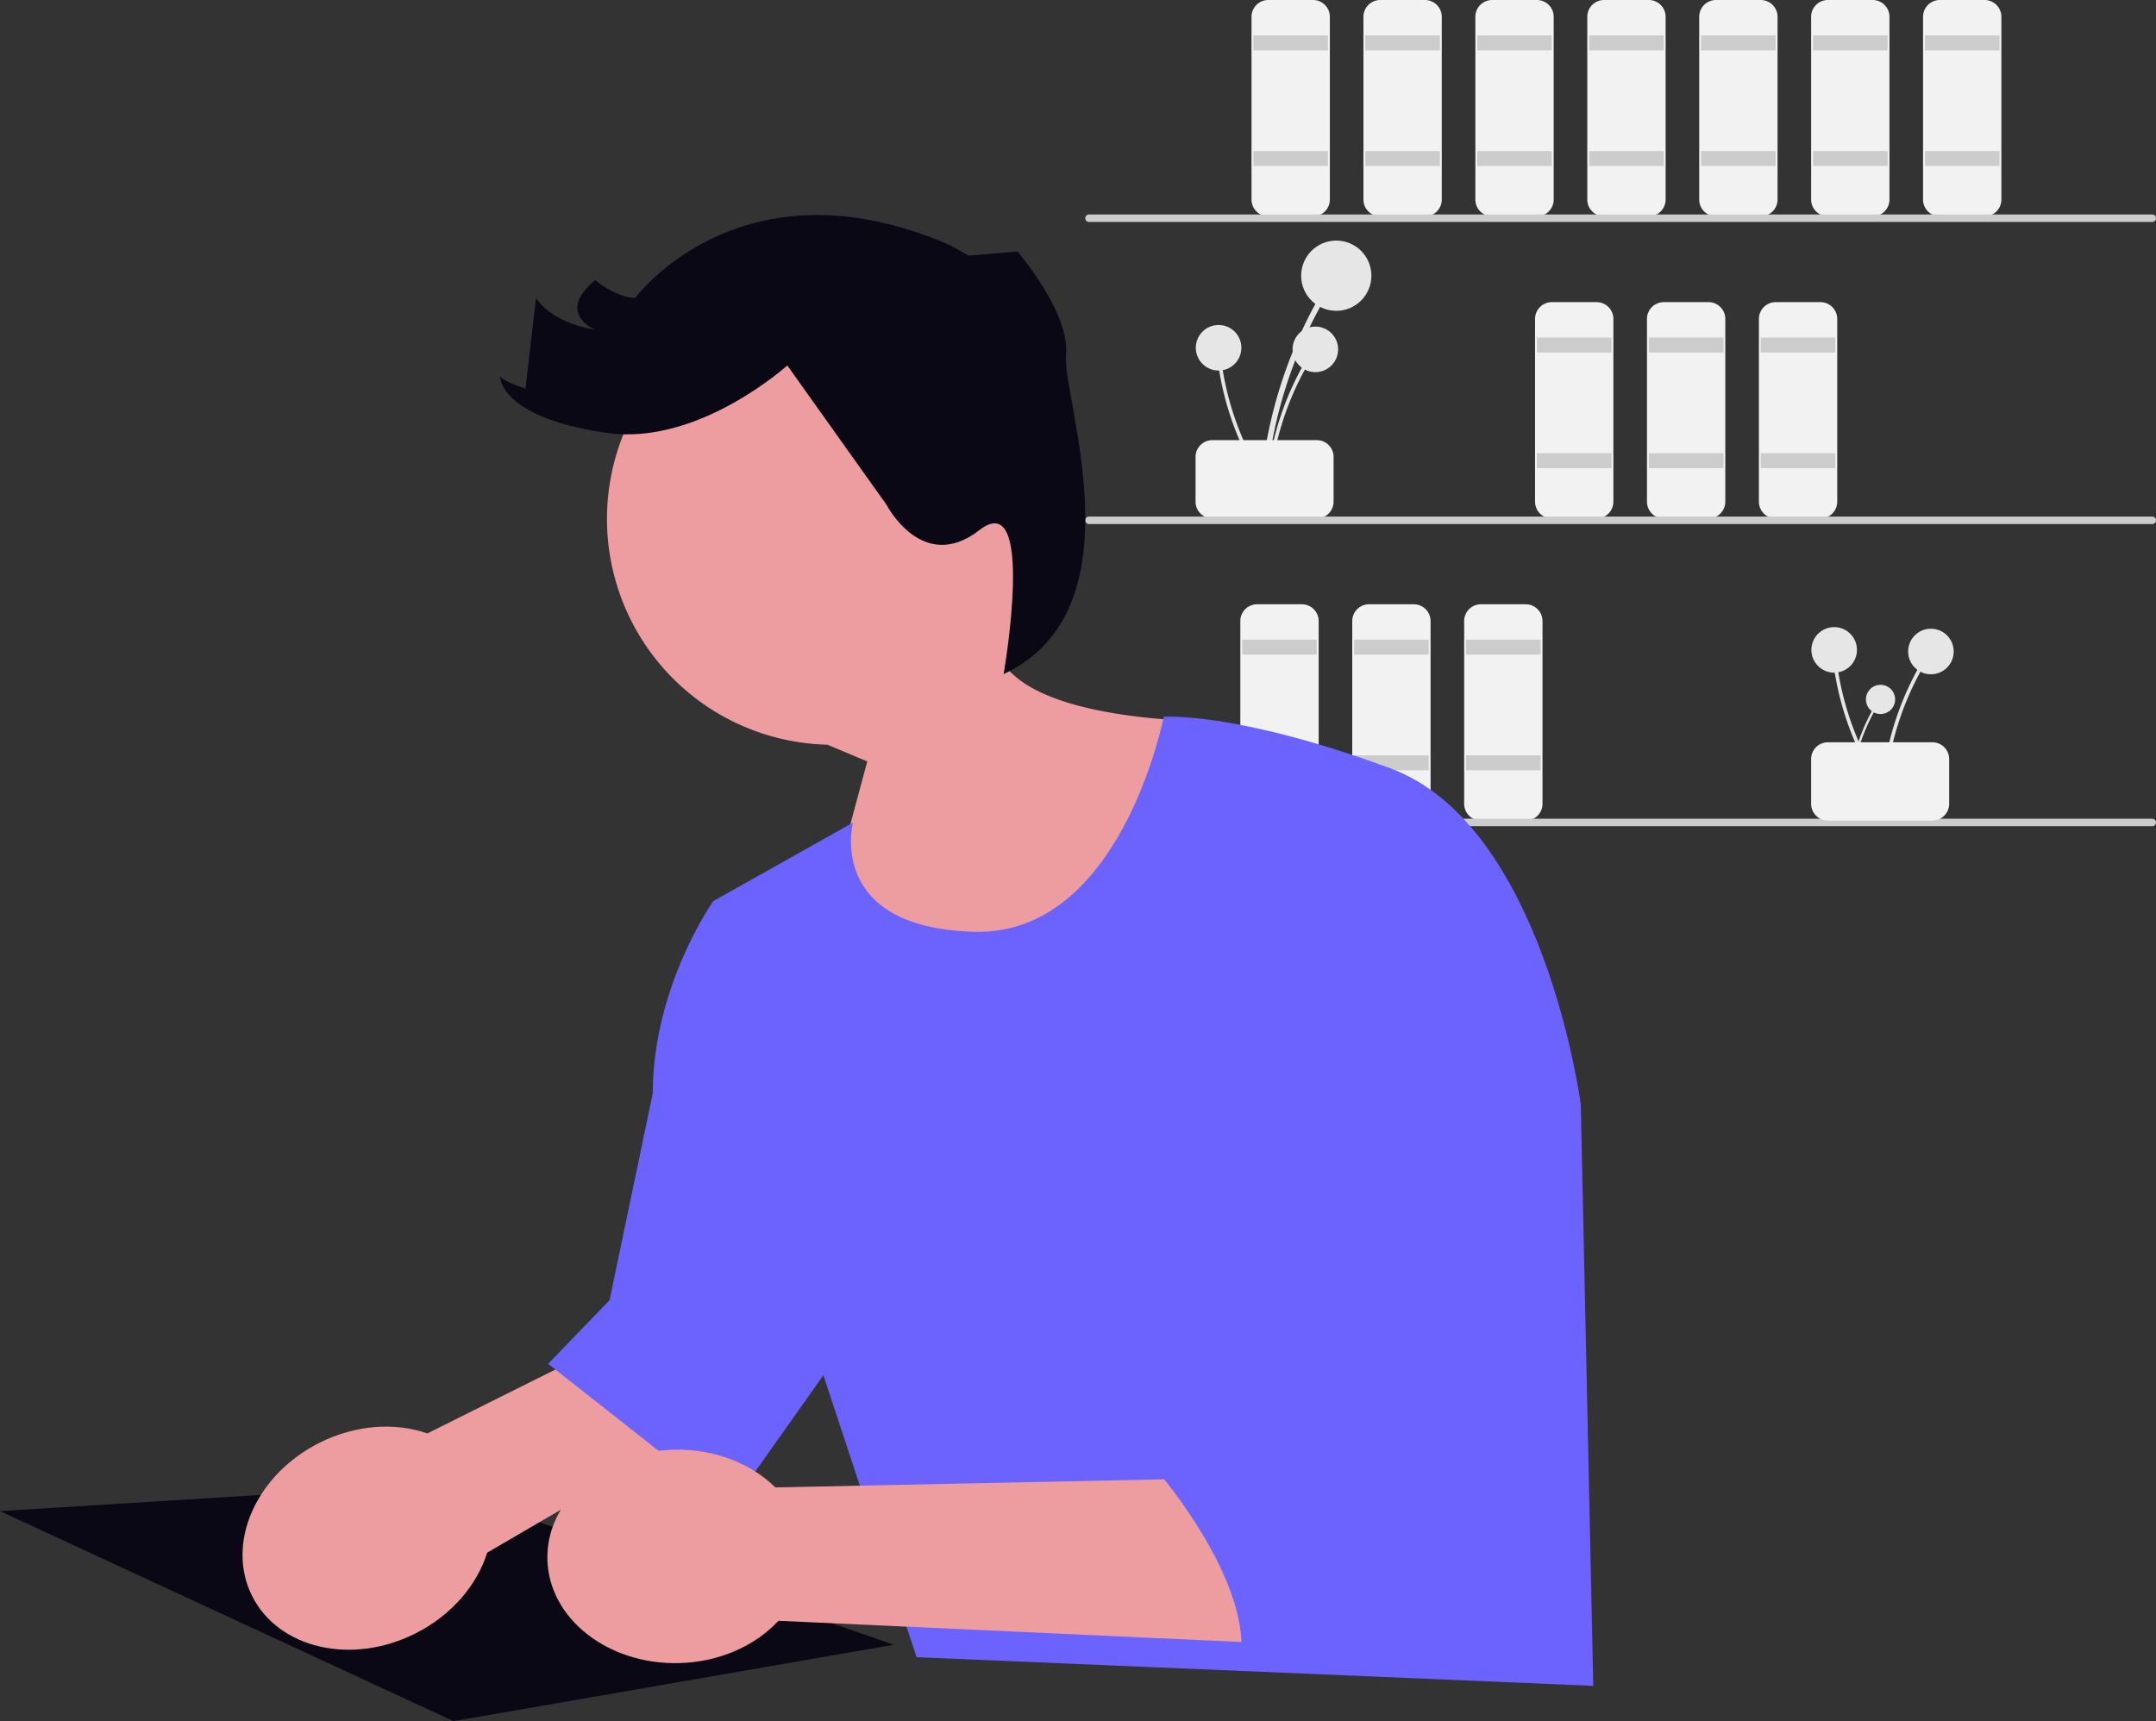 <svg xmlns="http://www.w3.org/2000/svg" width="800" height="638.772" viewBox="0 0 800 638.772"><rect x="0" y="0" width="800" height="638.772" fill="#333333" stroke="none"/><g transform="translate(-610.75 -138.864)"><path d="M689.636,391.636a168.947,168.947,0,0,1,13.983-53.32q3.155-7.05,6.947-13.789a1.03,1.03,0,0,0-1.777-1.039,171.281,171.281,0,0,0-19.059,52.58q-1.431,7.729-2.151,15.568C687.456,392.954,689.515,392.946,689.636,391.636Z" transform="translate(391.039 -73.608)" fill="#e6e6e6"/><circle cx="13.033" cy="13.033" r="13.033" transform="translate(1093.555 228.153)" fill="#e6e6e6"/><path d="M690.4,385.194a109.6,109.6,0,0,1,9.071-34.591q2.047-4.573,4.506-8.945a.668.668,0,0,0-1.153-.674,111.111,111.111,0,0,0-12.365,34.111q-.928,5.015-1.4,10.1C688.983,386.049,690.319,386.043,690.4,385.194Z" transform="translate(391.61 -66.819)" fill="#e6e6e6"/><circle cx="8.455" cy="8.455" r="8.455" transform="translate(1090.365 260.068)" fill="#e6e6e6"/><path d="M693.639,384.26a109.6,109.6,0,0,1-14.123-32.854q-1.2-4.865-1.949-9.825a.668.668,0,0,0-1.323.178,111.117,111.117,0,0,0,11.231,34.5q2.352,4.525,5.112,8.822c.464.723,1.513-.1,1.053-.821Z" transform="translate(386.683 -66.684)" fill="#e6e6e6"/><circle cx="8.455" cy="8.455" r="8.455" transform="translate(1054.464 259.475)" fill="#e6e6e6"/><path d="M670.059,384V367.39a6.237,6.237,0,0,1,6.23-6.229H715.05a6.236,6.236,0,0,1,6.229,6.229V384a6.237,6.237,0,0,1-6.23,6.229H676.289A6.236,6.236,0,0,1,670.059,384Z" transform="translate(384.308 -58.946)" fill="#f2f2f2" style="isolation:isolate"/><path d="M707.9,323.451H691.289a6.236,6.236,0,0,1-6.229-6.229V249.39a6.236,6.236,0,0,1,6.23-6.229H707.9a6.237,6.237,0,0,1,6.229,6.229v67.832a6.236,6.236,0,0,1-6.229,6.229Z" transform="translate(390.073 -104.296)" fill="#f2f2f2" style="isolation:isolate"/><rect width="27.686" height="5.537" transform="translate(1075.824 152.016)" fill="#ccc"/><rect width="27.686" height="5.537" transform="translate(1075.824 194.93)" fill="#ccc"/><path d="M737.9,323.451H721.289a6.236,6.236,0,0,1-6.229-6.229V249.39a6.236,6.236,0,0,1,6.229-6.229H737.9a6.237,6.237,0,0,1,6.23,6.229v67.832a6.237,6.237,0,0,1-6.23,6.229Z" transform="translate(401.602 -104.296)" fill="#f2f2f2" style="isolation:isolate"/><rect width="27.686" height="5.537" transform="translate(1117.354 152.016)" fill="#ccc"/><rect width="27.686" height="5.537" transform="translate(1117.354 194.93)" fill="#ccc"/><path d="M767.9,323.451H751.289a6.236,6.236,0,0,1-6.23-6.229V249.39a6.236,6.236,0,0,1,6.23-6.229H767.9a6.236,6.236,0,0,1,6.229,6.229v67.832a6.236,6.236,0,0,1-6.229,6.229Z" transform="translate(413.132 -104.296)" fill="#f2f2f2" style="isolation:isolate"/><rect width="27.686" height="5.537" transform="translate(1158.883 152.016)" fill="#ccc"/><rect width="27.686" height="5.537" transform="translate(1158.883 194.93)" fill="#ccc"/><path d="M783.9,404.451H767.289a6.237,6.237,0,0,1-6.229-6.229V330.39a6.237,6.237,0,0,1,6.23-6.229H783.9a6.236,6.236,0,0,1,6.229,6.23v67.832A6.236,6.236,0,0,1,783.9,404.451Z" transform="translate(419.281 -73.165)" fill="#f2f2f2" style="isolation:isolate"/><rect width="27.686" height="5.537" transform="translate(1181.032 264.146)" fill="#ccc"/><rect width="27.686" height="5.537" transform="translate(1181.032 307.06)" fill="#ccc"/><path d="M813.9,404.451H797.288a6.237,6.237,0,0,1-6.229-6.229V330.39a6.237,6.237,0,0,1,6.23-6.229H813.9a6.236,6.236,0,0,1,6.229,6.23v67.832a6.237,6.237,0,0,1-6.23,6.229Z" transform="translate(430.812 -73.165)" fill="#f2f2f2" style="isolation:isolate"/><rect width="27.686" height="5.537" transform="translate(1222.562 264.146)" fill="#ccc"/><rect width="27.686" height="5.537" transform="translate(1222.562 307.06)" fill="#ccc"/><path d="M843.9,404.451H827.289a6.236,6.236,0,0,1-6.229-6.229V330.39a6.236,6.236,0,0,1,6.229-6.229H843.9a6.236,6.236,0,0,1,6.229,6.23v67.832a6.237,6.237,0,0,1-6.23,6.229Z" transform="translate(442.342 -73.165)" fill="#f2f2f2" style="isolation:isolate"/><rect width="27.686" height="5.537" transform="translate(1264.092 264.146)" fill="#ccc"/><rect width="27.686" height="5.537" transform="translate(1264.092 307.06)" fill="#ccc"/><path d="M704.9,485.451H688.289a6.236,6.236,0,0,1-6.229-6.229V411.39a6.236,6.236,0,0,1,6.229-6.229H704.9a6.237,6.237,0,0,1,6.229,6.229v67.832A6.237,6.237,0,0,1,704.9,485.451Z" transform="translate(388.921 -42.035)" fill="#f2f2f2" style="isolation:isolate"/><rect width="27.686" height="5.537" transform="translate(1071.671 376.276)" fill="#ccc"/><rect width="27.686" height="5.537" transform="translate(1071.671 419.19)" fill="#ccc"/><path d="M734.9,485.451H718.289a6.237,6.237,0,0,1-6.229-6.229V411.39a6.236,6.236,0,0,1,6.229-6.229H734.9a6.236,6.236,0,0,1,6.229,6.229v67.832A6.236,6.236,0,0,1,734.9,485.451Z" transform="translate(400.45 -42.035)" fill="#f2f2f2" style="isolation:isolate"/><rect width="27.686" height="5.537" transform="translate(1113.2 376.276)" fill="#ccc"/><rect width="27.686" height="5.537" transform="translate(1113.2 419.19)" fill="#ccc"/><path d="M764.9,485.451H748.289a6.237,6.237,0,0,1-6.23-6.229V411.39a6.236,6.236,0,0,1,6.23-6.229H764.9a6.237,6.237,0,0,1,6.229,6.229v67.832A6.237,6.237,0,0,1,764.9,485.451Z" transform="translate(411.98 -42.035)" fill="#f2f2f2" style="isolation:isolate"/><rect width="27.686" height="5.537" transform="translate(1154.731 376.276)" fill="#ccc"/><rect width="27.686" height="5.537" transform="translate(1154.731 419.19)" fill="#ccc"/><path d="M797.9,323.451H781.289a6.236,6.236,0,0,1-6.229-6.229V249.39a6.236,6.236,0,0,1,6.23-6.229H797.9a6.236,6.236,0,0,1,6.229,6.229v67.832a6.236,6.236,0,0,1-6.229,6.229Z" transform="translate(424.663 -104.296)" fill="#f2f2f2" style="isolation:isolate"/><rect width="27.686" height="5.537" transform="translate(1200.413 152.016)" fill="#ccc"/><rect width="27.686" height="5.537" transform="translate(1200.413 194.93)" fill="#ccc"/><path d="M827.9,323.451H811.289a6.236,6.236,0,0,1-6.23-6.229V249.39a6.236,6.236,0,0,1,6.229-6.229H827.9a6.237,6.237,0,0,1,6.229,6.229v67.832a6.236,6.236,0,0,1-6.229,6.229Z" transform="translate(436.192 -104.296)" fill="#f2f2f2" style="isolation:isolate"/><rect width="27.686" height="5.537" transform="translate(1241.943 152.016)" fill="#ccc"/><rect width="27.686" height="5.537" transform="translate(1241.943 194.93)" fill="#ccc"/><path d="M857.9,323.451H841.289a6.236,6.236,0,0,1-6.229-6.229V249.39a6.237,6.237,0,0,1,6.229-6.229H857.9a6.237,6.237,0,0,1,6.229,6.229v67.832a6.236,6.236,0,0,1-6.229,6.229Z" transform="translate(447.722 -104.296)" fill="#f2f2f2" style="isolation:isolate"/><rect width="27.686" height="5.537" transform="translate(1283.472 152.016)" fill="#ccc"/><rect width="27.686" height="5.537" transform="translate(1283.472 194.93)" fill="#ccc"/><path d="M887.9,323.451H871.288a6.236,6.236,0,0,1-6.229-6.229V249.39a6.236,6.236,0,0,1,6.229-6.229H887.9a6.237,6.237,0,0,1,6.229,6.229v67.832a6.237,6.237,0,0,1-6.229,6.229Z" transform="translate(459.251 -104.296)" fill="#f2f2f2" style="isolation:isolate"/><rect width="27.686" height="5.537" transform="translate(1325.002 152.016)" fill="#ccc"/><rect width="27.686" height="5.537" transform="translate(1325.002 194.93)" fill="#ccc"/><path d="M1036.416,303.429H641.884a1.384,1.384,0,1,1,0-2.769h394.532a1.384,1.384,0,1,1,0,2.769Z" transform="translate(372.949 -82.197)" fill="#ccc"/><path d="M1036.416,384.429H641.884a1.384,1.384,0,0,1,0-2.769h394.532a1.384,1.384,0,1,1,0,2.769Z" transform="translate(372.949 -51.067)" fill="#ccc"/><path d="M1036.416,465.429H641.884a1.384,1.384,0,1,1,0-2.769h394.532a1.384,1.384,0,1,1,0,2.769Z" transform="translate(372.949 -19.936)" fill="#ccc"/><path d="M853.431,432.548a70.257,70.257,0,0,1,5.815-22.174q1.313-2.932,2.889-5.734a.428.428,0,0,0-.739-.432,71.225,71.225,0,0,0-7.926,21.866q-.6,3.215-.895,6.474C852.524,433.1,853.38,433.093,853.431,432.548Z" transform="translate(444.325 -2.151)" fill="#e6e6e6"/><ellipse cx="5.42" cy="5.42" rx="5.42" ry="5.42" transform="translate(1303.112 393.022)" fill="#e6e6e6"/><path d="M855.4,466.194a109.6,109.6,0,0,1,9.071-34.591q2.047-4.573,4.507-8.945a.668.668,0,0,0-1.153-.674,111.118,111.118,0,0,0-12.365,34.111q-.928,5.015-1.4,10.1C853.983,467.049,855.319,467.043,855.4,466.194Z" transform="translate(455.023 -35.69)" fill="#e6e6e6"/><circle cx="8.455" cy="8.455" r="8.455" transform="translate(1318.778 372.198)" fill="#e6e6e6"/><path d="M858.639,465.26a109.6,109.6,0,0,1-14.123-32.854q-1.2-4.865-1.949-9.825a.668.668,0,0,0-1.323.178,111.115,111.115,0,0,0,11.231,34.5q2.352,4.525,5.112,8.822c.464.723,1.513-.1,1.053-.821Z" transform="translate(450.097 -35.554)" fill="#e6e6e6"/><circle cx="8.455" cy="8.455" r="8.455" transform="translate(1282.878 371.605)" fill="#e6e6e6"/><path d="M835.059,465V448.39a6.237,6.237,0,0,1,6.229-6.229H880.05a6.236,6.236,0,0,1,6.229,6.229V465a6.236,6.236,0,0,1-6.229,6.229H841.289A6.237,6.237,0,0,1,835.059,465Z" transform="translate(447.722 -27.815)" fill="#f2f2f2" style="isolation:isolate"/><path d="M433.222,128.568A83.82,83.82,0,1,0,350.644,235.55l14.793,6.222-20.964,77.843,108.111,20.369L496.52,226.891s-63.778,1.195-80.059-20.792a83.729,83.729,0,0,0,16.761-77.531Z" transform="translate(567.118 179.691)" fill="#ed9da0"/><path d="M2,601.74l168.265,77.951L333.681,651.33,161.511,591.822Z" transform="translate(608.75 97.945)" fill="#090814"/><path d="M177.216,554.559l161-80.362,15.068,34.852L199.42,598.81c-3.782,12.02-13.2,23.241-26.7,30.017-23.625,11.855-50.729,5.615-60.54-13.936s1.387-45.011,25.012-56.865c13.5-6.775,28.127-7.618,40.024-3.466Z" transform="translate(592.114 116.298)" fill="#ed9da0"/><path d="M471.391,254.275s-15.71,81.474-70.568,79.786-44.731-40.511-44.731-40.511l-51.816,29.117s-22.454,31.649-22.454,71.316l-16.036,76.8L243,494.416l67.518,53.17,34.6-48.951,34.6,104.653,251.082,10.631L626.164,398.2s-13.5-103.809-70.894-124.908-83.879-19.02-83.879-19.02Z" transform="translate(571.148 150.62)" fill="#6c63ff"/><path d="M328.443,88.937s-32.9,29.77-66.59,25.069S221.9,97.554,221.9,92.854c0,0,0,1.567,9.4,4.7l3.917-33.687s4.7,8.836,21.936,11.86c0,0-14.885-6.219,0-18.441,0,0,7.834,6.58,14.885,6.58,0,0,39.171-53.272,116.728-19.585l7.051,3.917,9.1-.791,8.921-.776S433.42,69.352,431.853,85.02s28.152,94.366-23.136,118.473c0,0,12.168-69.9-8.984-53.45s-34.47-9.4-34.47-9.4l-36.82-51.705Z" transform="translate(574.44 185.56)" fill="#090814"/><path d="M327.257,590.569l179.9-3.747,8.7,61.834-187.468-8.591c-8.562,9.246-21.875,15.359-36.977,15.705-26.425.606-48.253-16.63-48.755-38.5s20.513-40.089,46.938-40.7c15.1-.346,28.682,5.15,37.658,13.993Z" transform="translate(571.202 100.326)" fill="#ed9da0"/><path d="M548.518,430.822s-5.908,37.135,11.816,49.794c0,0-5.908,45.575,8.44,59.922,0,0-26.366,1.068-21.2,14.881,0,0-38.722-6.442-33.658,9.594,0,0,35.834,43.008,27.2,70.877L658.235,630l13.071-67.436" transform="translate(528.949 123.065)" fill="#6c63ff"/></g></svg>